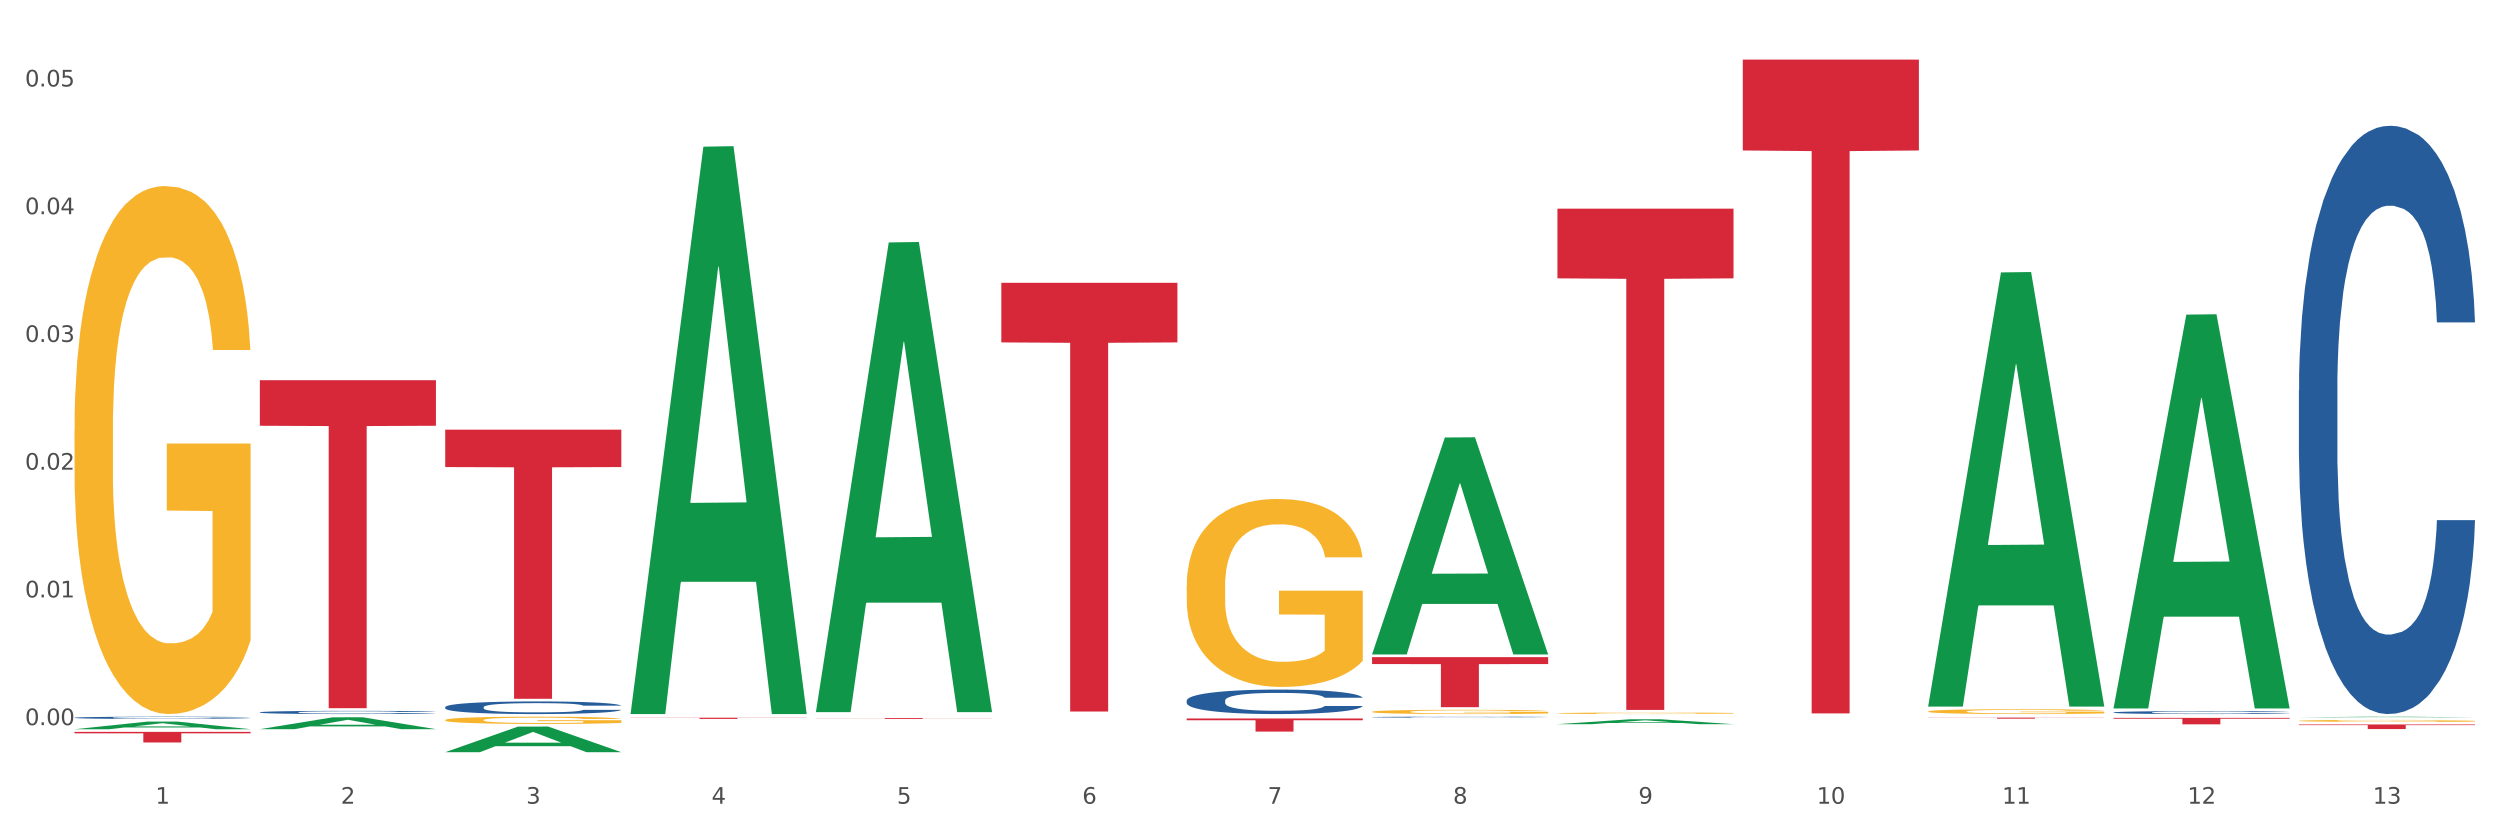<?xml version="1.0" encoding="utf-8" standalone="no"?>
<!DOCTYPE svg PUBLIC "-//W3C//DTD SVG 1.1//EN"
  "http://www.w3.org/Graphics/SVG/1.1/DTD/svg11.dtd">
<svg xmlns:xlink="http://www.w3.org/1999/xlink" width="1080pt" height="360pt" viewBox="0 0 1080 360" xmlns="http://www.w3.org/2000/svg" version="1.1">
 <rect x="0" y="0" width="1080" height="360" fill="#333333" stroke="none"/>
 <defs>
  <style type="text/css">*{stroke-linejoin: round; stroke-linecap: butt}</style>
 </defs>
 <g id="figure_1">
  <g id="patch_1">
   <path d="M 0 360 
L 1080 360 
L 1080 0 
L 0 0 
z
" style="fill: #ffffff; stroke: #ffffff; stroke-linejoin: miter"/>
  </g>
  <g id="axes_1">
   <g id="matplotlib.axis_1">
    <g id="xtick_1">
     <g id="text_1">
      <!-- 1 -->
      <g style="fill: #4d4d4d" transform="translate(67.159 347.204) scale(0.096 -0.096)">
       <defs>
        <path id="DejaVuSans-31" d="M 794 531 
L 1825 531 
L 1825 4091 
L 703 3866 
L 703 4441 
L 1819 4666 
L 2450 4666 
L 2450 531 
L 3481 531 
L 3481 0 
L 794 0 
L 794 531 
z
" transform="scale(0.016)"/>
       </defs>
       <use xlink:href="#DejaVuSans-31"/>
      </g>
     </g>
    </g>
    <g id="xtick_2">
     <g id="text_2">
      <!-- 2 -->
      <g style="fill: #4d4d4d" transform="translate(147.238 347.204) scale(0.096 -0.096)">
       <defs>
        <path id="DejaVuSans-32" d="M 1228 531 
L 3431 531 
L 3431 0 
L 469 0 
L 469 531 
Q 828 903 1448 1529 
Q 2069 2156 2228 2338 
Q 2531 2678 2651 2914 
Q 2772 3150 2772 3378 
Q 2772 3750 2511 3984 
Q 2250 4219 1831 4219 
Q 1534 4219 1204 4116 
Q 875 4013 500 3803 
L 500 4441 
Q 881 4594 1212 4672 
Q 1544 4750 1819 4750 
Q 2544 4750 2975 4387 
Q 3406 4025 3406 3419 
Q 3406 3131 3298 2873 
Q 3191 2616 2906 2266 
Q 2828 2175 2409 1742 
Q 1991 1309 1228 531 
z
" transform="scale(0.016)"/>
       </defs>
       <use xlink:href="#DejaVuSans-32"/>
      </g>
     </g>
    </g>
    <g id="xtick_3">
     <g id="text_3">
      <!-- 3 -->
      <g style="fill: #4d4d4d" transform="translate(227.317 347.204) scale(0.096 -0.096)">
       <defs>
        <path id="DejaVuSans-33" d="M 2597 2516 
Q 3050 2419 3304 2112 
Q 3559 1806 3559 1356 
Q 3559 666 3084 287 
Q 2609 -91 1734 -91 
Q 1441 -91 1130 -33 
Q 819 25 488 141 
L 488 750 
Q 750 597 1062 519 
Q 1375 441 1716 441 
Q 2309 441 2620 675 
Q 2931 909 2931 1356 
Q 2931 1769 2642 2001 
Q 2353 2234 1838 2234 
L 1294 2234 
L 1294 2753 
L 1863 2753 
Q 2328 2753 2575 2939 
Q 2822 3125 2822 3475 
Q 2822 3834 2567 4026 
Q 2313 4219 1838 4219 
Q 1578 4219 1281 4162 
Q 984 4106 628 3988 
L 628 4550 
Q 988 4650 1302 4700 
Q 1616 4750 1894 4750 
Q 2613 4750 3031 4423 
Q 3450 4097 3450 3541 
Q 3450 3153 3228 2886 
Q 3006 2619 2597 2516 
z
" transform="scale(0.016)"/>
       </defs>
       <use xlink:href="#DejaVuSans-33"/>
      </g>
     </g>
    </g>
    <g id="xtick_4">
     <g id="text_4">
      <!-- 4 -->
      <g style="fill: #4d4d4d" transform="translate(307.396 347.204) scale(0.096 -0.096)">
       <defs>
        <path id="DejaVuSans-34" d="M 2419 4116 
L 825 1625 
L 2419 1625 
L 2419 4116 
z
M 2253 4666 
L 3047 4666 
L 3047 1625 
L 3713 1625 
L 3713 1100 
L 3047 1100 
L 3047 0 
L 2419 0 
L 2419 1100 
L 313 1100 
L 313 1709 
L 2253 4666 
z
" transform="scale(0.016)"/>
       </defs>
       <use xlink:href="#DejaVuSans-34"/>
      </g>
     </g>
    </g>
    <g id="xtick_5">
     <g id="text_5">
      <!-- 5 -->
      <g style="fill: #4d4d4d" transform="translate(387.475 347.204) scale(0.096 -0.096)">
       <defs>
        <path id="DejaVuSans-35" d="M 691 4666 
L 3169 4666 
L 3169 4134 
L 1269 4134 
L 1269 2991 
Q 1406 3038 1543 3061 
Q 1681 3084 1819 3084 
Q 2600 3084 3056 2656 
Q 3513 2228 3513 1497 
Q 3513 744 3044 326 
Q 2575 -91 1722 -91 
Q 1428 -91 1123 -41 
Q 819 9 494 109 
L 494 744 
Q 775 591 1075 516 
Q 1375 441 1709 441 
Q 2250 441 2565 725 
Q 2881 1009 2881 1497 
Q 2881 1984 2565 2268 
Q 2250 2553 1709 2553 
Q 1456 2553 1204 2497 
Q 953 2441 691 2322 
L 691 4666 
z
" transform="scale(0.016)"/>
       </defs>
       <use xlink:href="#DejaVuSans-35"/>
      </g>
     </g>
    </g>
    <g id="xtick_6">
     <g id="text_6">
      <!-- 6 -->
      <g style="fill: #4d4d4d" transform="translate(467.554 347.204) scale(0.096 -0.096)">
       <defs>
        <path id="DejaVuSans-36" d="M 2113 2584 
Q 1688 2584 1439 2293 
Q 1191 2003 1191 1497 
Q 1191 994 1439 701 
Q 1688 409 2113 409 
Q 2538 409 2786 701 
Q 3034 994 3034 1497 
Q 3034 2003 2786 2293 
Q 2538 2584 2113 2584 
z
M 3366 4563 
L 3366 3988 
Q 3128 4100 2886 4159 
Q 2644 4219 2406 4219 
Q 1781 4219 1451 3797 
Q 1122 3375 1075 2522 
Q 1259 2794 1537 2939 
Q 1816 3084 2150 3084 
Q 2853 3084 3261 2657 
Q 3669 2231 3669 1497 
Q 3669 778 3244 343 
Q 2819 -91 2113 -91 
Q 1303 -91 875 529 
Q 447 1150 447 2328 
Q 447 3434 972 4092 
Q 1497 4750 2381 4750 
Q 2619 4750 2861 4703 
Q 3103 4656 3366 4563 
z
" transform="scale(0.016)"/>
       </defs>
       <use xlink:href="#DejaVuSans-36"/>
      </g>
     </g>
    </g>
    <g id="xtick_7">
     <g id="text_7">
      <!-- 7 -->
      <g style="fill: #4d4d4d" transform="translate(547.634 347.204) scale(0.096 -0.096)">
       <defs>
        <path id="DejaVuSans-37" d="M 525 4666 
L 3525 4666 
L 3525 4397 
L 1831 0 
L 1172 0 
L 2766 4134 
L 525 4134 
L 525 4666 
z
" transform="scale(0.016)"/>
       </defs>
       <use xlink:href="#DejaVuSans-37"/>
      </g>
     </g>
    </g>
    <g id="xtick_8">
     <g id="text_8">
      <!-- 8 -->
      <g style="fill: #4d4d4d" transform="translate(627.713 347.204) scale(0.096 -0.096)">
       <defs>
        <path id="DejaVuSans-38" d="M 2034 2216 
Q 1584 2216 1326 1975 
Q 1069 1734 1069 1313 
Q 1069 891 1326 650 
Q 1584 409 2034 409 
Q 2484 409 2743 651 
Q 3003 894 3003 1313 
Q 3003 1734 2745 1975 
Q 2488 2216 2034 2216 
z
M 1403 2484 
Q 997 2584 770 2862 
Q 544 3141 544 3541 
Q 544 4100 942 4425 
Q 1341 4750 2034 4750 
Q 2731 4750 3128 4425 
Q 3525 4100 3525 3541 
Q 3525 3141 3298 2862 
Q 3072 2584 2669 2484 
Q 3125 2378 3379 2068 
Q 3634 1759 3634 1313 
Q 3634 634 3220 271 
Q 2806 -91 2034 -91 
Q 1263 -91 848 271 
Q 434 634 434 1313 
Q 434 1759 690 2068 
Q 947 2378 1403 2484 
z
M 1172 3481 
Q 1172 3119 1398 2916 
Q 1625 2713 2034 2713 
Q 2441 2713 2670 2916 
Q 2900 3119 2900 3481 
Q 2900 3844 2670 4047 
Q 2441 4250 2034 4250 
Q 1625 4250 1398 4047 
Q 1172 3844 1172 3481 
z
" transform="scale(0.016)"/>
       </defs>
       <use xlink:href="#DejaVuSans-38"/>
      </g>
     </g>
    </g>
    <g id="xtick_9">
     <g id="text_9">
      <!-- 9 -->
      <g style="fill: #4d4d4d" transform="translate(707.792 347.204) scale(0.096 -0.096)">
       <defs>
        <path id="DejaVuSans-39" d="M 703 97 
L 703 672 
Q 941 559 1184 500 
Q 1428 441 1663 441 
Q 2288 441 2617 861 
Q 2947 1281 2994 2138 
Q 2813 1869 2534 1725 
Q 2256 1581 1919 1581 
Q 1219 1581 811 2004 
Q 403 2428 403 3163 
Q 403 3881 828 4315 
Q 1253 4750 1959 4750 
Q 2769 4750 3195 4129 
Q 3622 3509 3622 2328 
Q 3622 1225 3098 567 
Q 2575 -91 1691 -91 
Q 1453 -91 1209 -44 
Q 966 3 703 97 
z
M 1959 2075 
Q 2384 2075 2632 2365 
Q 2881 2656 2881 3163 
Q 2881 3666 2632 3958 
Q 2384 4250 1959 4250 
Q 1534 4250 1286 3958 
Q 1038 3666 1038 3163 
Q 1038 2656 1286 2365 
Q 1534 2075 1959 2075 
z
" transform="scale(0.016)"/>
       </defs>
       <use xlink:href="#DejaVuSans-39"/>
      </g>
     </g>
    </g>
    <g id="xtick_10">
     <g id="text_10">
      <!-- 10 -->
      <g style="fill: #4d4d4d" transform="translate(784.817 347.204) scale(0.096 -0.096)">
       <defs>
        <path id="DejaVuSans-30" d="M 2034 4250 
Q 1547 4250 1301 3770 
Q 1056 3291 1056 2328 
Q 1056 1369 1301 889 
Q 1547 409 2034 409 
Q 2525 409 2770 889 
Q 3016 1369 3016 2328 
Q 3016 3291 2770 3770 
Q 2525 4250 2034 4250 
z
M 2034 4750 
Q 2819 4750 3233 4129 
Q 3647 3509 3647 2328 
Q 3647 1150 3233 529 
Q 2819 -91 2034 -91 
Q 1250 -91 836 529 
Q 422 1150 422 2328 
Q 422 3509 836 4129 
Q 1250 4750 2034 4750 
z
" transform="scale(0.016)"/>
       </defs>
       <use xlink:href="#DejaVuSans-31"/>
       <use xlink:href="#DejaVuSans-30" transform="translate(63.623 0)"/>
      </g>
     </g>
    </g>
    <g id="xtick_11">
     <g id="text_11">
      <!-- 11 -->
      <g style="fill: #4d4d4d" transform="translate(864.896 347.204) scale(0.096 -0.096)">
       <use xlink:href="#DejaVuSans-31"/>
       <use xlink:href="#DejaVuSans-31" transform="translate(63.623 0)"/>
      </g>
     </g>
    </g>
    <g id="xtick_12">
     <g id="text_12">
      <!-- 12 -->
      <g style="fill: #4d4d4d" transform="translate(944.975 347.204) scale(0.096 -0.096)">
       <use xlink:href="#DejaVuSans-31"/>
       <use xlink:href="#DejaVuSans-32" transform="translate(63.623 0)"/>
      </g>
     </g>
    </g>
    <g id="xtick_13">
     <g id="text_13">
      <!-- 13 -->
      <g style="fill: #4d4d4d" transform="translate(1025.054 347.204) scale(0.096 -0.096)">
       <use xlink:href="#DejaVuSans-31"/>
       <use xlink:href="#DejaVuSans-33" transform="translate(63.623 0)"/>
      </g>
     </g>
    </g>
    <g id="xtick_14"/>
    <g id="xtick_15"/>
    <g id="xtick_16"/>
    <g id="xtick_17"/>
    <g id="xtick_18"/>
    <g id="xtick_19"/>
    <g id="xtick_20"/>
    <g id="xtick_21"/>
    <g id="xtick_22"/>
    <g id="xtick_23"/>
    <g id="xtick_24"/>
    <g id="xtick_25"/>
   </g>
   <g id="matplotlib.axis_2">
    <g id="ytick_1">
     <g id="text_14">
      <!-- 0.00 -->
      <g style="fill: #4d4d4d" transform="translate(10.8 313.256) scale(0.096 -0.096)">
       <defs>
        <path id="DejaVuSans-2e" d="M 684 794 
L 1344 794 
L 1344 0 
L 684 0 
L 684 794 
z
" transform="scale(0.016)"/>
       </defs>
       <use xlink:href="#DejaVuSans-30"/>
       <use xlink:href="#DejaVuSans-2e" transform="translate(63.623 0)"/>
       <use xlink:href="#DejaVuSans-30" transform="translate(95.41 0)"/>
       <use xlink:href="#DejaVuSans-30" transform="translate(159.033 0)"/>
      </g>
     </g>
    </g>
    <g id="ytick_2">
     <g id="text_15">
      <!-- 0.01 -->
      <g style="fill: #4d4d4d" transform="translate(10.8 258.077) scale(0.096 -0.096)">
       <use xlink:href="#DejaVuSans-30"/>
       <use xlink:href="#DejaVuSans-2e" transform="translate(63.623 0)"/>
       <use xlink:href="#DejaVuSans-30" transform="translate(95.41 0)"/>
       <use xlink:href="#DejaVuSans-31" transform="translate(159.033 0)"/>
      </g>
     </g>
    </g>
    <g id="ytick_3">
     <g id="text_16">
      <!-- 0.02 -->
      <g style="fill: #4d4d4d" transform="translate(10.8 202.899) scale(0.096 -0.096)">
       <use xlink:href="#DejaVuSans-30"/>
       <use xlink:href="#DejaVuSans-2e" transform="translate(63.623 0)"/>
       <use xlink:href="#DejaVuSans-30" transform="translate(95.41 0)"/>
       <use xlink:href="#DejaVuSans-32" transform="translate(159.033 0)"/>
      </g>
     </g>
    </g>
    <g id="ytick_4">
     <g id="text_17">
      <!-- 0.03 -->
      <g style="fill: #4d4d4d" transform="translate(10.8 147.72) scale(0.096 -0.096)">
       <use xlink:href="#DejaVuSans-30"/>
       <use xlink:href="#DejaVuSans-2e" transform="translate(63.623 0)"/>
       <use xlink:href="#DejaVuSans-30" transform="translate(95.41 0)"/>
       <use xlink:href="#DejaVuSans-33" transform="translate(159.033 0)"/>
      </g>
     </g>
    </g>
    <g id="ytick_5">
     <g id="text_18">
      <!-- 0.04 -->
      <g style="fill: #4d4d4d" transform="translate(10.8 92.541) scale(0.096 -0.096)">
       <use xlink:href="#DejaVuSans-30"/>
       <use xlink:href="#DejaVuSans-2e" transform="translate(63.623 0)"/>
       <use xlink:href="#DejaVuSans-30" transform="translate(95.41 0)"/>
       <use xlink:href="#DejaVuSans-34" transform="translate(159.033 0)"/>
      </g>
     </g>
    </g>
    <g id="ytick_6">
     <g id="text_19">
      <!-- 0.05 -->
      <g style="fill: #4d4d4d" transform="translate(10.8 37.362) scale(0.096 -0.096)">
       <use xlink:href="#DejaVuSans-30"/>
       <use xlink:href="#DejaVuSans-2e" transform="translate(63.623 0)"/>
       <use xlink:href="#DejaVuSans-30" transform="translate(95.41 0)"/>
       <use xlink:href="#DejaVuSans-35" transform="translate(159.033 0)"/>
      </g>
     </g>
    </g>
    <g id="ytick_7"/>
    <g id="ytick_8"/>
    <g id="ytick_9"/>
    <g id="ytick_10"/>
    <g id="ytick_11"/>
   </g>
   <g id="PolyCollection_1">
    <path d="M 32.175 315.024 
L 32.253 315.021 
L 63.625 311.728 
L 76.644 311.725 
L 108.25 315.03 
L 93.192 315.03 
L 86.369 314.26 
L 53.978 314.26 
L 53.743 314.273 
L 47.155 315.03 
L 32.175 315.03 
L 32.175 315.024 
L 58.056 313.801 
L 82.291 313.798 
L 70.291 312.429 
L 70.134 312.423 
L 69.977 312.432 
L 57.978 313.798 
L 58.056 313.801 
L 32.175 315.024 
z
" clip-path="url(#p9e9d9ce223)" style="fill: #109648"/>
    <path d="M 592.729 307.486 
L 592.819 307.484 
L 592.819 307.424 
L 592.999 307.372 
L 593.897 307.247 
L 595.244 307.143 
L 596.232 307.087 
L 597.22 307.042 
L 598.388 306.997 
L 599.825 306.95 
L 602.429 306.881 
L 604.046 306.846 
L 606.022 306.809 
L 609.615 306.755 
L 612.219 306.725 
L 614.914 306.7 
L 619.315 306.67 
L 622.189 306.657 
L 625.243 306.647 
L 628.925 306.64 
L 631.71 306.638 
L 637.817 306.643 
L 643.027 306.658 
L 645.542 306.67 
L 648.775 306.69 
L 650.482 306.704 
L 653.266 306.73 
L 656.14 306.766 
L 658.116 306.796 
L 661.08 306.853 
L 663.325 306.91 
L 665.391 306.98 
L 666.469 307.029 
L 667.277 307.074 
L 667.996 307.126 
L 668.714 307.208 
L 652.547 307.208 
L 651.919 307.149 
L 650.931 307.094 
L 649.494 307.04 
L 648.236 307.007 
L 646.08 306.965 
L 644.105 306.938 
L 642.039 306.918 
L 639.524 306.901 
L 637.548 306.893 
L 634.764 306.886 
L 629.285 306.888 
L 625.602 306.901 
L 623.087 306.918 
L 621.471 306.933 
L 620.033 306.95 
L 618.417 306.973 
L 616.531 307.009 
L 615.183 307.04 
L 613.836 307.081 
L 612.758 307.121 
L 611.77 307.168 
L 610.962 307.218 
L 610.333 307.27 
L 609.794 307.334 
L 609.345 307.439 
L 609.345 307.669 
L 609.525 307.721 
L 609.974 307.79 
L 610.513 307.841 
L 611.411 307.903 
L 612.219 307.945 
L 613.746 308.006 
L 615.453 308.056 
L 616.8 308.088 
L 618.147 308.115 
L 620.483 308.151 
L 623.087 308.182 
L 625.333 308.2 
L 628.386 308.217 
L 630.452 308.224 
L 632.249 308.227 
L 636.65 308.227 
L 639.793 308.222 
L 643.296 308.21 
L 645.991 308.195 
L 648.236 308.177 
L 650.751 308.146 
L 652.368 308.118 
L 652.368 307.768 
L 632.608 307.766 
L 632.608 307.533 
L 668.804 307.533 
L 668.804 308.217 
L 667.277 308.252 
L 665.571 308.284 
L 663.774 308.312 
L 661.08 308.348 
L 657.847 308.381 
L 654.972 308.405 
L 651.919 308.425 
L 648.326 308.443 
L 643.655 308.46 
L 640.781 308.467 
L 637.189 308.472 
L 632.967 308.473 
L 629.285 308.47 
L 625.692 308.462 
L 621.92 308.446 
L 618.237 308.425 
L 615.453 308.403 
L 612.668 308.376 
L 609.705 308.341 
L 607.369 308.307 
L 605.573 308.277 
L 603.597 308.239 
L 601.441 308.188 
L 599.825 308.143 
L 598.388 308.096 
L 596.861 308.036 
L 595.783 307.984 
L 594.705 307.919 
L 594.076 307.87 
L 593.358 307.795 
L 592.819 307.689 
L 592.729 307.486 
z
" clip-path="url(#p9e9d9ce223)" style="fill: #f7b32b"/>
    <path d="M 672.808 308.132 
L 672.898 308.131 
L 672.898 308.111 
L 673.078 308.093 
L 673.976 308.049 
L 675.323 308.013 
L 676.311 307.994 
L 677.299 307.978 
L 678.467 307.963 
L 679.904 307.947 
L 682.508 307.923 
L 684.125 307.911 
L 686.101 307.898 
L 689.694 307.879 
L 692.299 307.869 
L 694.993 307.86 
L 699.394 307.85 
L 702.268 307.845 
L 705.322 307.842 
L 709.005 307.839 
L 711.789 307.839 
L 717.896 307.84 
L 723.106 307.846 
L 725.621 307.85 
L 728.854 307.857 
L 730.561 307.861 
L 733.345 307.871 
L 736.219 307.883 
L 738.195 307.893 
L 741.159 307.913 
L 743.405 307.933 
L 745.47 307.957 
L 746.548 307.974 
L 747.357 307.989 
L 748.075 308.007 
L 748.794 308.036 
L 732.626 308.036 
L 731.998 308.015 
L 731.01 307.996 
L 729.573 307.978 
L 728.315 307.966 
L 726.16 307.952 
L 724.184 307.942 
L 722.118 307.936 
L 719.603 307.93 
L 717.627 307.927 
L 714.843 307.925 
L 709.364 307.925 
L 705.681 307.93 
L 703.166 307.936 
L 701.55 307.941 
L 700.113 307.947 
L 698.496 307.955 
L 696.61 307.967 
L 695.263 307.978 
L 693.915 307.992 
L 692.837 308.006 
L 691.849 308.022 
L 691.041 308.039 
L 690.412 308.057 
L 689.873 308.079 
L 689.424 308.116 
L 689.424 308.195 
L 689.604 308.213 
L 690.053 308.237 
L 690.592 308.255 
L 691.49 308.276 
L 692.299 308.291 
L 693.825 308.312 
L 695.532 308.329 
L 696.879 308.34 
L 698.226 308.349 
L 700.562 308.362 
L 703.166 308.372 
L 705.412 308.379 
L 708.466 308.385 
L 710.531 308.387 
L 712.328 308.388 
L 716.729 308.388 
L 719.872 308.386 
L 723.375 308.382 
L 726.07 308.377 
L 728.315 308.371 
L 730.83 308.36 
L 732.447 308.35 
L 732.447 308.229 
L 712.687 308.229 
L 712.687 308.148 
L 748.883 308.148 
L 748.883 308.385 
L 747.357 308.397 
L 745.65 308.408 
L 743.854 308.418 
L 741.159 308.43 
L 737.926 308.441 
L 735.052 308.45 
L 731.998 308.456 
L 728.405 308.463 
L 723.735 308.469 
L 720.86 308.471 
L 717.268 308.473 
L 713.046 308.473 
L 709.364 308.472 
L 705.771 308.469 
L 701.999 308.464 
L 698.316 308.456 
L 695.532 308.449 
L 692.748 308.44 
L 689.784 308.427 
L 687.448 308.416 
L 685.652 308.405 
L 683.676 308.392 
L 681.52 308.375 
L 679.904 308.359 
L 678.467 308.343 
L 676.94 308.322 
L 675.862 308.304 
L 674.784 308.281 
L 674.155 308.265 
L 673.437 308.239 
L 672.898 308.202 
L 672.808 308.132 
z
" clip-path="url(#p9e9d9ce223)" style="fill: #f7b32b"/>
    <path d="M 832.967 307.347 
L 833.056 307.345 
L 833.056 307.276 
L 833.236 307.217 
L 834.134 307.073 
L 835.481 306.955 
L 836.469 306.892 
L 837.457 306.84 
L 838.625 306.788 
L 840.062 306.735 
L 842.667 306.656 
L 844.283 306.616 
L 846.259 306.574 
L 849.852 306.513 
L 852.457 306.478 
L 855.151 306.45 
L 859.552 306.415 
L 862.427 306.4 
L 865.48 306.389 
L 869.163 306.381 
L 871.947 306.379 
L 878.055 306.385 
L 883.264 306.402 
L 885.779 306.415 
L 889.012 306.438 
L 890.719 306.454 
L 893.503 306.484 
L 896.377 306.524 
L 898.353 306.559 
L 901.317 306.624 
L 903.563 306.689 
L 905.629 306.769 
L 906.706 306.825 
L 907.515 306.876 
L 908.233 306.936 
L 908.952 307.029 
L 892.785 307.029 
L 892.156 306.962 
L 891.168 306.899 
L 889.731 306.838 
L 888.474 306.8 
L 886.318 306.752 
L 884.342 306.721 
L 882.276 306.698 
L 879.761 306.679 
L 877.785 306.67 
L 875.001 306.662 
L 869.522 306.664 
L 865.84 306.679 
L 863.325 306.698 
L 861.708 306.716 
L 860.271 306.735 
L 858.654 306.762 
L 856.768 306.802 
L 855.421 306.838 
L 854.074 306.884 
L 852.996 306.93 
L 852.008 306.983 
L 851.199 307.041 
L 850.571 307.1 
L 850.032 307.173 
L 849.583 307.293 
L 849.583 307.555 
L 849.762 307.615 
L 850.211 307.693 
L 850.75 307.752 
L 851.648 307.823 
L 852.457 307.871 
L 853.984 307.94 
L 855.69 307.997 
L 857.038 308.033 
L 858.385 308.064 
L 860.72 308.106 
L 863.325 308.14 
L 865.57 308.162 
L 868.624 308.181 
L 870.69 308.188 
L 872.486 308.192 
L 876.887 308.192 
L 880.031 308.186 
L 883.534 308.173 
L 886.228 308.156 
L 888.474 308.135 
L 890.988 308.1 
L 892.605 308.068 
L 892.605 307.668 
L 872.845 307.666 
L 872.845 307.4 
L 909.042 307.4 
L 909.042 308.181 
L 907.515 308.221 
L 905.808 308.257 
L 904.012 308.29 
L 901.317 308.33 
L 898.084 308.368 
L 895.21 308.395 
L 892.156 308.418 
L 888.563 308.439 
L 883.893 308.458 
L 881.019 308.466 
L 877.426 308.471 
L 873.205 308.473 
L 869.522 308.469 
L 865.929 308.46 
L 862.157 308.443 
L 858.475 308.418 
L 855.69 308.393 
L 852.906 308.362 
L 849.942 308.322 
L 847.607 308.284 
L 845.81 308.25 
L 843.834 308.206 
L 841.679 308.148 
L 840.062 308.097 
L 838.625 308.043 
L 837.098 307.974 
L 836.02 307.915 
L 834.942 307.84 
L 834.314 307.785 
L 833.595 307.699 
L 833.056 307.578 
L 832.967 307.347 
z
" clip-path="url(#p9e9d9ce223)" style="fill: #f7b32b"/>
    <path d="M 993.125 311.395 
L 993.215 311.395 
L 993.215 311.368 
L 993.394 311.344 
L 994.292 311.288 
L 995.64 311.241 
L 996.628 311.217 
L 997.616 311.196 
L 998.783 311.176 
L 1000.22 311.155 
L 1002.825 311.124 
L 1004.442 311.109 
L 1006.418 311.092 
L 1010.01 311.068 
L 1012.615 311.055 
L 1015.31 311.043 
L 1019.711 311.03 
L 1022.585 311.024 
L 1025.639 311.019 
L 1029.321 311.016 
L 1032.105 311.016 
L 1038.213 311.018 
L 1043.422 311.025 
L 1045.937 311.03 
L 1049.171 311.039 
L 1050.877 311.045 
L 1053.662 311.057 
L 1056.536 311.073 
L 1058.512 311.086 
L 1061.476 311.112 
L 1063.721 311.137 
L 1065.787 311.169 
L 1066.865 311.19 
L 1067.673 311.211 
L 1068.392 311.234 
L 1069.11 311.271 
L 1052.943 311.271 
L 1052.314 311.244 
L 1051.326 311.22 
L 1049.889 311.196 
L 1048.632 311.181 
L 1046.476 311.162 
L 1044.5 311.15 
L 1042.434 311.141 
L 1039.92 311.133 
L 1037.944 311.13 
L 1035.159 311.127 
L 1029.68 311.127 
L 1025.998 311.133 
L 1023.483 311.141 
L 1021.866 311.148 
L 1020.429 311.155 
L 1018.813 311.166 
L 1016.926 311.181 
L 1015.579 311.196 
L 1014.232 311.214 
L 1013.154 311.232 
L 1012.166 311.253 
L 1011.358 311.275 
L 1010.729 311.298 
L 1010.19 311.327 
L 1009.741 311.374 
L 1009.741 311.477 
L 1009.921 311.5 
L 1010.37 311.531 
L 1010.909 311.554 
L 1011.807 311.582 
L 1012.615 311.601 
L 1014.142 311.628 
L 1015.849 311.65 
L 1017.196 311.665 
L 1018.543 311.677 
L 1020.878 311.693 
L 1023.483 311.707 
L 1025.728 311.715 
L 1028.782 311.722 
L 1030.848 311.725 
L 1032.644 311.727 
L 1037.045 311.727 
L 1040.189 311.725 
L 1043.692 311.719 
L 1046.386 311.713 
L 1048.632 311.704 
L 1051.147 311.691 
L 1052.763 311.678 
L 1052.763 311.521 
L 1033.004 311.521 
L 1033.004 311.416 
L 1069.2 311.416 
L 1069.2 311.722 
L 1067.673 311.738 
L 1065.967 311.752 
L 1064.17 311.765 
L 1061.476 311.781 
L 1058.242 311.796 
L 1055.368 311.806 
L 1052.314 311.815 
L 1048.722 311.824 
L 1044.051 311.831 
L 1041.177 311.834 
L 1037.584 311.836 
L 1033.363 311.837 
L 1029.68 311.836 
L 1026.088 311.832 
L 1022.315 311.825 
L 1018.633 311.815 
L 1015.849 311.806 
L 1013.064 311.794 
L 1010.1 311.778 
L 1007.765 311.763 
L 1005.969 311.749 
L 1003.993 311.732 
L 1001.837 311.71 
L 1000.22 311.689 
L 998.783 311.668 
L 997.256 311.641 
L 996.179 311.618 
L 995.101 311.589 
L 994.472 311.567 
L 993.754 311.533 
L 993.215 311.486 
L 993.125 311.395 
z
" clip-path="url(#p9e9d9ce223)" style="fill: #f7b32b"/>
    <path d="M 32.175 316.165 
L 108.25 316.165 
L 108.25 316.803 
L 78.325 316.807 
L 78.325 320.752 
L 61.92 320.752 
L 61.92 316.807 
L 32.175 316.803 
L 32.175 316.17 
L 32.175 316.165 
z
" clip-path="url(#p9e9d9ce223)" style="fill: #d62839"/>
    <path d="M 112.254 164.232 
L 188.329 164.232 
L 188.329 183.926 
L 158.404 184.059 
L 158.404 305.949 
L 141.999 305.949 
L 141.999 184.059 
L 112.254 183.926 
L 112.254 164.365 
L 112.254 164.232 
z
" clip-path="url(#p9e9d9ce223)" style="fill: #d62839"/>
    <path d="M 192.333 185.611 
L 268.408 185.611 
L 268.408 201.77 
L 238.483 201.879 
L 238.483 301.888 
L 222.078 301.888 
L 222.078 201.879 
L 192.333 201.77 
L 192.333 185.721 
L 192.333 185.611 
z
" clip-path="url(#p9e9d9ce223)" style="fill: #d62839"/>
    <path d="M 272.412 310.057 
L 348.488 310.057 
L 348.488 310.129 
L 318.562 310.129 
L 318.562 310.573 
L 302.157 310.573 
L 302.157 310.129 
L 272.412 310.129 
L 272.412 310.058 
L 272.412 310.057 
z
" clip-path="url(#p9e9d9ce223)" style="fill: #d62839"/>
    <path d="M 352.492 310.228 
L 428.567 310.228 
L 428.567 310.281 
L 398.641 310.281 
L 398.641 310.609 
L 382.237 310.609 
L 382.237 310.281 
L 352.492 310.281 
L 352.492 310.228 
L 352.492 310.228 
z
" clip-path="url(#p9e9d9ce223)" style="fill: #d62839"/>
    <path d="M 432.571 122.183 
L 508.646 122.183 
L 508.646 147.92 
L 478.721 148.094 
L 478.721 307.389 
L 462.316 307.389 
L 462.316 148.094 
L 432.571 147.92 
L 432.571 122.357 
L 432.571 122.183 
z
" clip-path="url(#p9e9d9ce223)" style="fill: #d62839"/>
    <path d="M 512.65 310.367 
L 588.725 310.367 
L 588.725 311.157 
L 558.8 311.162 
L 558.8 316.051 
L 542.395 316.051 
L 542.395 311.162 
L 512.65 311.157 
L 512.65 310.373 
L 512.65 310.367 
z
" clip-path="url(#p9e9d9ce223)" style="fill: #d62839"/>
    <path d="M 512.65 253.079 
L 512.74 253.004 
L 512.74 250.334 
L 512.919 248.035 
L 513.818 242.473 
L 515.165 237.874 
L 516.153 235.427 
L 517.141 233.424 
L 518.308 231.422 
L 519.745 229.345 
L 522.35 226.304 
L 523.967 224.747 
L 525.943 223.115 
L 529.536 220.742 
L 532.14 219.407 
L 534.835 218.294 
L 539.236 216.959 
L 542.11 216.366 
L 545.164 215.921 
L 548.846 215.624 
L 551.631 215.55 
L 557.738 215.772 
L 562.948 216.44 
L 565.462 216.959 
L 568.696 217.849 
L 570.402 218.443 
L 573.187 219.629 
L 576.061 221.187 
L 578.037 222.522 
L 581.001 225.043 
L 583.246 227.565 
L 585.312 230.68 
L 586.39 232.831 
L 587.198 234.833 
L 587.917 237.133 
L 588.635 240.767 
L 572.468 240.767 
L 571.839 238.171 
L 570.851 235.723 
L 569.414 233.35 
L 568.157 231.867 
L 566.001 230.013 
L 564.025 228.826 
L 561.96 227.936 
L 559.445 227.194 
L 557.469 226.823 
L 554.684 226.527 
L 549.206 226.601 
L 545.523 227.194 
L 543.008 227.936 
L 541.391 228.603 
L 539.954 229.345 
L 538.338 230.383 
L 536.451 231.941 
L 535.104 233.35 
L 533.757 235.13 
L 532.679 236.91 
L 531.691 238.987 
L 530.883 241.212 
L 530.254 243.511 
L 529.715 246.329 
L 529.266 251.002 
L 529.266 261.163 
L 529.446 263.462 
L 529.895 266.503 
L 530.434 268.802 
L 531.332 271.546 
L 532.14 273.4 
L 533.667 276.07 
L 535.374 278.295 
L 536.721 279.704 
L 538.068 280.891 
L 540.403 282.523 
L 543.008 283.858 
L 545.254 284.674 
L 548.307 285.415 
L 550.373 285.712 
L 552.169 285.86 
L 556.571 285.86 
L 559.714 285.638 
L 563.217 285.119 
L 565.912 284.451 
L 568.157 283.635 
L 570.672 282.3 
L 572.289 281.039 
L 572.289 265.539 
L 552.529 265.464 
L 552.529 255.155 
L 588.725 255.155 
L 588.725 285.415 
L 587.198 286.973 
L 585.492 288.382 
L 583.695 289.643 
L 581.001 291.2 
L 577.767 292.684 
L 574.893 293.722 
L 571.839 294.612 
L 568.247 295.428 
L 563.576 296.17 
L 560.702 296.466 
L 557.109 296.689 
L 552.888 296.763 
L 549.206 296.615 
L 545.613 296.244 
L 541.841 295.576 
L 538.158 294.612 
L 535.374 293.648 
L 532.589 292.461 
L 529.625 290.904 
L 527.29 289.42 
L 525.494 288.085 
L 523.518 286.379 
L 521.362 284.154 
L 519.745 282.152 
L 518.308 280.075 
L 516.781 277.405 
L 515.704 275.106 
L 514.626 272.214 
L 513.997 270.063 
L 513.279 266.725 
L 512.74 262.053 
L 512.65 253.079 
z
" clip-path="url(#p9e9d9ce223)" style="fill: #f7b32b"/>
    <path d="M 592.729 283.875 
L 668.804 283.875 
L 668.804 286.88 
L 638.879 286.901 
L 638.879 305.503 
L 622.474 305.503 
L 622.474 286.901 
L 592.729 286.88 
L 592.729 283.895 
L 592.729 283.875 
z
" clip-path="url(#p9e9d9ce223)" style="fill: #d62839"/>
    <path d="M 752.887 25.759 
L 828.963 25.759 
L 828.963 65.007 
L 799.037 65.272 
L 799.037 308.182 
L 782.632 308.182 
L 782.632 65.272 
L 752.887 65.007 
L 752.887 26.025 
L 752.887 25.759 
z
" clip-path="url(#p9e9d9ce223)" style="fill: #d62839"/>
    <path d="M 832.967 310.008 
L 909.042 310.008 
L 909.042 310.071 
L 879.116 310.071 
L 879.116 310.464 
L 862.712 310.464 
L 862.712 310.071 
L 832.967 310.071 
L 832.967 310.008 
L 832.967 310.008 
z
" clip-path="url(#p9e9d9ce223)" style="fill: #d62839"/>
    <path d="M 993.125 312.973 
L 1069.2 312.973 
L 1069.2 313.249 
L 1039.275 313.251 
L 1039.275 314.966 
L 1022.87 314.966 
L 1022.87 313.251 
L 993.125 313.249 
L 993.125 312.974 
L 993.125 312.973 
z
" clip-path="url(#p9e9d9ce223)" style="fill: #d62839"/>
    <path d="M 993.125 168.524 
L 993.215 168.292 
L 993.215 161.793 
L 993.485 152.974 
L 994.474 136.728 
L 995.733 124.427 
L 997.891 110.038 
L 999.06 104.003 
L 1000.588 97.273 
L 1003.736 86.365 
L 1007.333 77.081 
L 1009.851 71.975 
L 1011.739 68.726 
L 1015.965 62.924 
L 1018.393 60.371 
L 1020.911 58.282 
L 1023.069 56.889 
L 1026.666 55.265 
L 1029.544 54.568 
L 1032.871 54.336 
L 1035.659 54.568 
L 1039.345 55.497 
L 1044.741 58.282 
L 1046.809 59.906 
L 1049.597 62.692 
L 1052.474 66.405 
L 1054.812 70.118 
L 1057.51 75.456 
L 1060.298 82.419 
L 1062.995 91.238 
L 1064.884 99.362 
L 1066.412 107.949 
L 1067.761 118.393 
L 1068.75 129.765 
L 1069.2 139.281 
L 1052.744 139.281 
L 1052.294 130.693 
L 1051.395 121.41 
L 1050.496 115.144 
L 1049.507 110.038 
L 1047.978 104.235 
L 1046.629 100.522 
L 1044.381 96.112 
L 1042.313 93.327 
L 1040.604 91.703 
L 1038.536 90.31 
L 1034.13 88.918 
L 1030.983 88.918 
L 1029.004 89.382 
L 1026.576 90.542 
L 1024.508 92.167 
L 1022.08 94.952 
L 1020.192 97.969 
L 1018.303 101.915 
L 1017.224 104.7 
L 1015.606 109.806 
L 1014.527 113.983 
L 1013.088 121.178 
L 1012.278 126.284 
L 1010.84 139.513 
L 1010.21 149.261 
L 1009.94 155.991 
L 1009.761 163.418 
L 1009.761 199.624 
L 1010.3 215.87 
L 1010.75 222.833 
L 1011.469 230.724 
L 1012.818 240.936 
L 1014.796 250.915 
L 1016.865 258.11 
L 1018.573 262.52 
L 1020.192 265.769 
L 1021.81 268.322 
L 1023.789 270.643 
L 1025.407 272.035 
L 1027.835 273.428 
L 1030.713 274.124 
L 1032.961 274.124 
L 1037.547 272.964 
L 1039.615 271.803 
L 1041.594 270.179 
L 1043.752 267.626 
L 1045.46 264.841 
L 1046.449 262.752 
L 1048.068 258.342 
L 1049.327 253.7 
L 1050.406 248.362 
L 1051.125 243.721 
L 1051.935 236.758 
L 1052.564 228.867 
L 1052.744 224.689 
L 1069.2 224.689 
L 1068.84 233.045 
L 1068.211 241.168 
L 1066.952 252.076 
L 1065.963 258.342 
L 1064.434 266.001 
L 1062.815 272.5 
L 1060.567 279.694 
L 1058.499 285.032 
L 1056.341 289.674 
L 1054.003 293.852 
L 1049.777 299.654 
L 1048.248 301.279 
L 1045.011 304.064 
L 1042.493 305.688 
L 1038.806 307.313 
L 1035.029 308.241 
L 1031.072 308.473 
L 1027.565 308.009 
L 1023.699 306.617 
L 1021.271 305.224 
L 1018.573 303.135 
L 1015.426 299.886 
L 1012.458 295.94 
L 1009.671 291.299 
L 1007.063 285.961 
L 1004.635 279.926 
L 1001.488 269.947 
L 999.15 260.199 
L 997.441 251.147 
L 996.272 243.488 
L 995.103 233.741 
L 994.474 227.01 
L 993.485 210.764 
L 993.125 195.678 
L 993.125 168.524 
z
" clip-path="url(#p9e9d9ce223)" style="fill: #255c99"/>
    <path d="M 913.046 307.769 
L 913.136 307.768 
L 913.136 307.735 
L 913.405 307.691 
L 914.395 307.609 
L 915.653 307.547 
L 917.812 307.474 
L 918.981 307.444 
L 920.509 307.41 
L 923.657 307.355 
L 927.254 307.308 
L 929.771 307.283 
L 931.66 307.266 
L 935.886 307.237 
L 938.314 307.224 
L 940.832 307.214 
L 942.99 307.207 
L 946.587 307.199 
L 949.465 307.195 
L 952.792 307.194 
L 955.579 307.195 
L 959.266 307.2 
L 964.662 307.214 
L 966.73 307.222 
L 969.518 307.236 
L 972.395 307.255 
L 974.733 307.273 
L 977.431 307.3 
L 980.218 307.335 
L 982.916 307.38 
L 984.805 307.421 
L 986.333 307.464 
L 987.682 307.516 
L 988.671 307.574 
L 989.121 307.622 
L 972.665 307.622 
L 972.215 307.578 
L 971.316 307.532 
L 970.417 307.5 
L 969.428 307.474 
L 967.899 307.445 
L 966.55 307.426 
L 964.302 307.404 
L 962.234 307.39 
L 960.525 307.382 
L 958.457 307.375 
L 954.051 307.368 
L 950.903 307.368 
L 948.925 307.37 
L 946.497 307.376 
L 944.429 307.384 
L 942.001 307.398 
L 940.113 307.414 
L 938.224 307.433 
L 937.145 307.447 
L 935.527 307.473 
L 934.447 307.494 
L 933.009 307.53 
L 932.199 307.556 
L 930.761 307.623 
L 930.131 307.672 
L 929.861 307.706 
L 929.681 307.743 
L 929.681 307.925 
L 930.221 308.007 
L 930.671 308.042 
L 931.39 308.082 
L 932.739 308.133 
L 934.717 308.184 
L 936.785 308.22 
L 938.494 308.242 
L 940.113 308.258 
L 941.731 308.271 
L 943.71 308.283 
L 945.328 308.29 
L 947.756 308.297 
L 950.634 308.3 
L 952.882 308.3 
L 957.468 308.295 
L 959.536 308.289 
L 961.514 308.281 
L 963.673 308.268 
L 965.381 308.254 
L 966.37 308.243 
L 967.989 308.221 
L 969.248 308.198 
L 970.327 308.171 
L 971.046 308.147 
L 971.856 308.112 
L 972.485 308.073 
L 972.665 308.052 
L 989.121 308.052 
L 988.761 308.094 
L 988.132 308.134 
L 986.873 308.189 
L 985.884 308.221 
L 984.355 308.259 
L 982.736 308.292 
L 980.488 308.328 
L 978.42 308.355 
L 976.262 308.379 
L 973.924 308.4 
L 969.697 308.429 
L 968.169 308.437 
L 964.931 308.451 
L 962.414 308.459 
L 958.727 308.467 
L 954.95 308.472 
L 950.993 308.473 
L 947.486 308.471 
L 943.62 308.464 
L 941.192 308.457 
L 938.494 308.446 
L 935.347 308.43 
L 932.379 308.41 
L 929.592 308.387 
L 926.984 308.36 
L 924.556 308.33 
L 921.409 308.279 
L 919.071 308.23 
L 917.362 308.185 
L 916.193 308.146 
L 915.024 308.097 
L 914.395 308.063 
L 913.405 307.981 
L 913.046 307.905 
L 913.046 307.769 
z
" clip-path="url(#p9e9d9ce223)" style="fill: #255c99"/>
    <path d="M 592.729 309.796 
L 592.819 309.796 
L 592.819 309.785 
L 593.089 309.771 
L 594.078 309.744 
L 595.337 309.724 
L 597.495 309.7 
L 598.664 309.69 
L 600.193 309.679 
L 603.34 309.661 
L 606.937 309.646 
L 609.455 309.638 
L 611.343 309.632 
L 615.57 309.623 
L 617.998 309.619 
L 620.515 309.615 
L 622.674 309.613 
L 626.27 309.61 
L 629.148 309.609 
L 632.475 309.609 
L 635.263 309.609 
L 638.95 309.611 
L 644.345 309.615 
L 646.413 309.618 
L 649.201 309.622 
L 652.078 309.628 
L 654.417 309.635 
L 657.114 309.643 
L 659.902 309.655 
L 662.6 309.669 
L 664.488 309.683 
L 666.017 309.697 
L 667.365 309.714 
L 668.355 309.733 
L 668.804 309.748 
L 652.348 309.748 
L 651.899 309.734 
L 650.999 309.719 
L 650.1 309.709 
L 649.111 309.7 
L 647.582 309.691 
L 646.233 309.685 
L 643.985 309.677 
L 641.917 309.673 
L 640.209 309.67 
L 638.14 309.668 
L 633.734 309.665 
L 630.587 309.665 
L 628.608 309.666 
L 626.181 309.668 
L 624.112 309.671 
L 621.684 309.675 
L 619.796 309.68 
L 617.908 309.687 
L 616.829 309.691 
L 615.21 309.7 
L 614.131 309.707 
L 612.692 309.718 
L 611.883 309.727 
L 610.444 309.749 
L 609.814 309.765 
L 609.545 309.776 
L 609.365 309.788 
L 609.365 309.847 
L 609.904 309.874 
L 610.354 309.885 
L 611.073 309.898 
L 612.422 309.915 
L 614.401 309.932 
L 616.469 309.943 
L 618.177 309.951 
L 619.796 309.956 
L 621.415 309.96 
L 623.393 309.964 
L 625.012 309.966 
L 627.439 309.969 
L 630.317 309.97 
L 632.565 309.97 
L 637.151 309.968 
L 639.219 309.966 
L 641.198 309.963 
L 643.356 309.959 
L 645.064 309.954 
L 646.054 309.951 
L 647.672 309.944 
L 648.931 309.936 
L 650.01 309.927 
L 650.73 309.92 
L 651.539 309.908 
L 652.168 309.895 
L 652.348 309.888 
L 668.804 309.888 
L 668.445 309.902 
L 667.815 309.916 
L 666.556 309.933 
L 665.567 309.944 
L 664.038 309.956 
L 662.42 309.967 
L 660.172 309.979 
L 658.103 309.988 
L 655.945 309.995 
L 653.607 310.002 
L 649.381 310.012 
L 647.852 310.014 
L 644.615 310.019 
L 642.097 310.022 
L 638.41 310.024 
L 634.633 310.026 
L 630.677 310.026 
L 627.17 310.025 
L 623.303 310.023 
L 620.875 310.021 
L 618.177 310.017 
L 615.03 310.012 
L 612.063 310.005 
L 609.275 309.998 
L 606.667 309.989 
L 604.239 309.979 
L 601.092 309.963 
L 598.754 309.947 
L 597.045 309.932 
L 595.876 309.919 
L 594.707 309.903 
L 594.078 309.892 
L 593.089 309.866 
L 592.729 309.841 
L 592.729 309.796 
z
" clip-path="url(#p9e9d9ce223)" style="fill: #255c99"/>
    <path d="M 512.65 302.65 
L 512.74 302.64 
L 512.74 302.37 
L 513.01 302.003 
L 513.999 301.327 
L 515.258 300.815 
L 517.416 300.216 
L 518.585 299.965 
L 520.114 299.685 
L 523.261 299.231 
L 526.858 298.845 
L 529.376 298.632 
L 531.264 298.497 
L 535.49 298.256 
L 537.918 298.149 
L 540.436 298.062 
L 542.594 298.005 
L 546.191 297.937 
L 549.069 297.908 
L 552.396 297.898 
L 555.184 297.908 
L 558.871 297.947 
L 564.266 298.062 
L 566.334 298.13 
L 569.122 298.246 
L 571.999 298.4 
L 574.337 298.555 
L 577.035 298.777 
L 579.823 299.067 
L 582.52 299.434 
L 584.409 299.772 
L 585.937 300.129 
L 587.286 300.564 
L 588.275 301.037 
L 588.725 301.433 
L 572.269 301.433 
L 571.819 301.076 
L 570.92 300.689 
L 570.021 300.429 
L 569.032 300.216 
L 567.503 299.975 
L 566.154 299.82 
L 563.906 299.637 
L 561.838 299.521 
L 560.129 299.453 
L 558.061 299.395 
L 553.655 299.337 
L 550.508 299.337 
L 548.529 299.357 
L 546.101 299.405 
L 544.033 299.472 
L 541.605 299.588 
L 539.717 299.714 
L 537.828 299.878 
L 536.749 299.994 
L 535.131 300.206 
L 534.052 300.38 
L 532.613 300.68 
L 531.804 300.892 
L 530.365 301.443 
L 529.735 301.848 
L 529.466 302.128 
L 529.286 302.437 
L 529.286 303.944 
L 529.825 304.62 
L 530.275 304.91 
L 530.994 305.238 
L 532.343 305.663 
L 534.321 306.078 
L 536.39 306.378 
L 538.098 306.561 
L 539.717 306.696 
L 541.335 306.803 
L 543.314 306.899 
L 544.932 306.957 
L 547.36 307.015 
L 550.238 307.044 
L 552.486 307.044 
L 557.072 306.996 
L 559.14 306.947 
L 561.119 306.88 
L 563.277 306.774 
L 564.985 306.658 
L 565.974 306.571 
L 567.593 306.387 
L 568.852 306.194 
L 569.931 305.972 
L 570.65 305.779 
L 571.46 305.489 
L 572.089 305.161 
L 572.269 304.987 
L 588.725 304.987 
L 588.365 305.335 
L 587.736 305.673 
L 586.477 306.126 
L 585.488 306.387 
L 583.959 306.706 
L 582.341 306.976 
L 580.092 307.276 
L 578.024 307.498 
L 575.866 307.691 
L 573.528 307.865 
L 569.302 308.106 
L 567.773 308.174 
L 564.536 308.29 
L 562.018 308.357 
L 558.331 308.425 
L 554.554 308.464 
L 550.598 308.473 
L 547.091 308.454 
L 543.224 308.396 
L 540.796 308.338 
L 538.098 308.251 
L 534.951 308.116 
L 531.983 307.952 
L 529.196 307.759 
L 526.588 307.536 
L 524.16 307.285 
L 521.013 306.87 
L 518.675 306.465 
L 516.966 306.088 
L 515.797 305.769 
L 514.628 305.364 
L 513.999 305.083 
L 513.01 304.407 
L 512.65 303.78 
L 512.65 302.65 
z
" clip-path="url(#p9e9d9ce223)" style="fill: #255c99"/>
    <path d="M 192.333 305.472 
L 192.423 305.467 
L 192.423 305.328 
L 192.693 305.139 
L 193.682 304.79 
L 194.941 304.526 
L 197.099 304.218 
L 198.268 304.088 
L 199.797 303.944 
L 202.944 303.71 
L 206.541 303.511 
L 209.059 303.401 
L 210.947 303.332 
L 215.174 303.207 
L 217.602 303.153 
L 220.12 303.108 
L 222.278 303.078 
L 225.875 303.043 
L 228.752 303.028 
L 232.079 303.023 
L 234.867 303.028 
L 238.554 303.048 
L 243.949 303.108 
L 246.018 303.143 
L 248.805 303.202 
L 251.683 303.282 
L 254.021 303.362 
L 256.718 303.476 
L 259.506 303.625 
L 262.204 303.815 
L 264.092 303.989 
L 265.621 304.173 
L 266.97 304.397 
L 267.959 304.641 
L 268.408 304.845 
L 251.953 304.845 
L 251.503 304.661 
L 250.604 304.462 
L 249.704 304.327 
L 248.715 304.218 
L 247.187 304.093 
L 245.838 304.014 
L 243.59 303.919 
L 241.521 303.859 
L 239.813 303.825 
L 237.745 303.795 
L 233.338 303.765 
L 230.191 303.765 
L 228.213 303.775 
L 225.785 303.8 
L 223.717 303.834 
L 221.289 303.894 
L 219.4 303.959 
L 217.512 304.044 
L 216.433 304.103 
L 214.814 304.213 
L 213.735 304.302 
L 212.296 304.457 
L 211.487 304.566 
L 210.048 304.85 
L 209.419 305.059 
L 209.149 305.203 
L 208.969 305.363 
L 208.969 306.139 
L 209.509 306.487 
L 209.958 306.637 
L 210.678 306.806 
L 212.027 307.025 
L 214.005 307.239 
L 216.073 307.393 
L 217.782 307.488 
L 219.4 307.557 
L 221.019 307.612 
L 222.997 307.662 
L 224.616 307.692 
L 227.044 307.722 
L 229.921 307.737 
L 232.169 307.737 
L 236.755 307.712 
L 238.824 307.687 
L 240.802 307.652 
L 242.96 307.597 
L 244.669 307.538 
L 245.658 307.493 
L 247.276 307.398 
L 248.535 307.299 
L 249.615 307.184 
L 250.334 307.085 
L 251.143 306.935 
L 251.773 306.766 
L 251.953 306.676 
L 268.408 306.676 
L 268.049 306.856 
L 267.419 307.03 
L 266.16 307.264 
L 265.171 307.398 
L 263.643 307.562 
L 262.024 307.702 
L 259.776 307.856 
L 257.708 307.971 
L 255.549 308.07 
L 253.211 308.16 
L 248.985 308.284 
L 247.456 308.319 
L 244.219 308.379 
L 241.701 308.414 
L 238.014 308.448 
L 234.238 308.468 
L 230.281 308.473 
L 226.774 308.463 
L 222.907 308.433 
L 220.479 308.404 
L 217.782 308.359 
L 214.634 308.289 
L 211.667 308.205 
L 208.879 308.105 
L 206.271 307.99 
L 203.843 307.861 
L 200.696 307.647 
L 198.358 307.438 
L 196.65 307.244 
L 195.481 307.08 
L 194.312 306.871 
L 193.682 306.726 
L 192.693 306.378 
L 192.333 306.054 
L 192.333 305.472 
z
" clip-path="url(#p9e9d9ce223)" style="fill: #255c99"/>
    <path d="M 112.254 307.709 
L 112.344 307.707 
L 112.344 307.672 
L 112.614 307.624 
L 113.603 307.535 
L 114.862 307.468 
L 117.02 307.389 
L 118.189 307.356 
L 119.718 307.319 
L 122.865 307.26 
L 126.462 307.209 
L 128.98 307.181 
L 130.868 307.163 
L 135.095 307.132 
L 137.523 307.118 
L 140.04 307.106 
L 142.199 307.099 
L 145.796 307.09 
L 148.673 307.086 
L 152 307.085 
L 154.788 307.086 
L 158.475 307.091 
L 163.87 307.106 
L 165.938 307.115 
L 168.726 307.13 
L 171.604 307.151 
L 173.942 307.171 
L 176.639 307.2 
L 179.427 307.238 
L 182.125 307.286 
L 184.013 307.331 
L 185.542 307.378 
L 186.891 307.435 
L 187.88 307.497 
L 188.329 307.549 
L 171.873 307.549 
L 171.424 307.502 
L 170.525 307.451 
L 169.625 307.417 
L 168.636 307.389 
L 167.107 307.357 
L 165.759 307.337 
L 163.51 307.313 
L 161.442 307.298 
L 159.734 307.289 
L 157.665 307.281 
L 153.259 307.274 
L 150.112 307.274 
L 148.134 307.276 
L 145.706 307.282 
L 143.637 307.291 
L 141.209 307.307 
L 139.321 307.323 
L 137.433 307.345 
L 136.354 307.36 
L 134.735 307.388 
L 133.656 307.411 
L 132.217 307.45 
L 131.408 307.478 
L 129.969 307.55 
L 129.34 307.603 
L 129.07 307.64 
L 128.89 307.681 
L 128.89 307.878 
L 129.43 307.967 
L 129.879 308.005 
L 130.599 308.048 
L 131.947 308.104 
L 133.926 308.159 
L 135.994 308.198 
L 137.702 308.222 
L 139.321 308.24 
L 140.94 308.254 
L 142.918 308.267 
L 144.537 308.274 
L 146.965 308.282 
L 149.842 308.286 
L 152.09 308.286 
L 156.676 308.279 
L 158.745 308.273 
L 160.723 308.264 
L 162.881 308.25 
L 164.59 308.235 
L 165.579 308.223 
L 167.197 308.199 
L 168.456 308.174 
L 169.535 308.145 
L 170.255 308.119 
L 171.064 308.081 
L 171.694 308.038 
L 171.873 308.015 
L 188.329 308.015 
L 187.97 308.061 
L 187.34 308.105 
L 186.081 308.165 
L 185.092 308.199 
L 183.563 308.241 
L 181.945 308.277 
L 179.697 308.316 
L 177.628 308.345 
L 175.47 308.371 
L 173.132 308.393 
L 168.906 308.425 
L 167.377 308.434 
L 164.14 308.449 
L 161.622 308.458 
L 157.935 308.467 
L 154.158 308.472 
L 150.202 308.473 
L 146.695 308.471 
L 142.828 308.463 
L 140.4 308.456 
L 137.702 308.444 
L 134.555 308.426 
L 131.588 308.405 
L 128.8 308.379 
L 126.192 308.35 
L 123.764 308.317 
L 120.617 308.263 
L 118.279 308.209 
L 116.57 308.16 
L 115.401 308.118 
L 114.232 308.065 
L 113.603 308.028 
L 112.614 307.939 
L 112.254 307.857 
L 112.254 307.709 
z
" clip-path="url(#p9e9d9ce223)" style="fill: #255c99"/>
    <path d="M 32.175 310.049 
L 32.265 310.048 
L 32.265 310.023 
L 32.535 309.989 
L 33.524 309.927 
L 34.783 309.879 
L 36.941 309.824 
L 38.11 309.8 
L 39.639 309.774 
L 42.786 309.732 
L 46.383 309.696 
L 48.901 309.677 
L 50.789 309.664 
L 55.016 309.642 
L 57.443 309.632 
L 59.961 309.624 
L 62.119 309.619 
L 65.716 309.612 
L 68.594 309.61 
L 71.921 309.609 
L 74.709 309.61 
L 78.396 309.613 
L 83.791 309.624 
L 85.859 309.63 
L 88.647 309.641 
L 91.524 309.655 
L 93.862 309.67 
L 96.56 309.69 
L 99.348 309.717 
L 102.045 309.751 
L 103.934 309.782 
L 105.463 309.816 
L 106.811 309.856 
L 107.801 309.9 
L 108.25 309.936 
L 91.794 309.936 
L 91.345 309.903 
L 90.445 309.867 
L 89.546 309.843 
L 88.557 309.824 
L 87.028 309.801 
L 85.679 309.787 
L 83.431 309.77 
L 81.363 309.759 
L 79.655 309.753 
L 77.586 309.747 
L 73.18 309.742 
L 70.033 309.742 
L 68.054 309.744 
L 65.627 309.748 
L 63.558 309.755 
L 61.13 309.765 
L 59.242 309.777 
L 57.354 309.792 
L 56.274 309.803 
L 54.656 309.823 
L 53.577 309.839 
L 52.138 309.867 
L 51.329 309.886 
L 49.89 309.937 
L 49.26 309.975 
L 48.991 310.001 
L 48.811 310.03 
L 48.811 310.169 
L 49.35 310.232 
L 49.8 310.259 
L 50.519 310.289 
L 51.868 310.329 
L 53.847 310.367 
L 55.915 310.395 
L 57.623 310.412 
L 59.242 310.424 
L 60.861 310.434 
L 62.839 310.443 
L 64.457 310.449 
L 66.885 310.454 
L 69.763 310.457 
L 72.011 310.457 
L 76.597 310.452 
L 78.665 310.448 
L 80.644 310.441 
L 82.802 310.432 
L 84.51 310.421 
L 85.5 310.413 
L 87.118 310.396 
L 88.377 310.378 
L 89.456 310.357 
L 90.176 310.339 
L 90.985 310.313 
L 91.614 310.282 
L 91.794 310.266 
L 108.25 310.266 
L 107.89 310.298 
L 107.261 310.33 
L 106.002 310.372 
L 105.013 310.396 
L 103.484 310.425 
L 101.866 310.45 
L 99.618 310.478 
L 97.549 310.499 
L 95.391 310.517 
L 93.053 310.533 
L 88.827 310.555 
L 87.298 310.561 
L 84.061 310.572 
L 81.543 310.578 
L 77.856 310.585 
L 74.079 310.588 
L 70.123 310.589 
L 66.616 310.587 
L 62.749 310.582 
L 60.321 310.577 
L 57.623 310.569 
L 54.476 310.556 
L 51.509 310.541 
L 48.721 310.523 
L 46.113 310.502 
L 43.685 310.479 
L 40.538 310.441 
L 38.2 310.403 
L 36.491 310.368 
L 35.322 310.338 
L 34.153 310.301 
L 33.524 310.275 
L 32.535 310.212 
L 32.175 310.154 
L 32.175 310.049 
z
" clip-path="url(#p9e9d9ce223)" style="fill: #255c99"/>
    <path d="M 32.175 185.769 
L 32.265 185.561 
L 32.265 178.061 
L 32.444 171.603 
L 33.343 155.978 
L 34.69 143.062 
L 35.678 136.187 
L 36.666 130.562 
L 37.833 124.938 
L 39.271 119.104 
L 41.875 110.563 
L 43.492 106.188 
L 45.468 101.605 
L 49.061 94.938 
L 51.665 91.189 
L 54.36 88.064 
L 58.761 84.314 
L 61.635 82.647 
L 64.689 81.397 
L 68.371 80.564 
L 71.156 80.356 
L 77.263 80.981 
L 82.473 82.856 
L 84.988 84.314 
L 88.221 86.814 
L 89.927 88.48 
L 92.712 91.814 
L 95.586 96.188 
L 97.562 99.938 
L 100.526 107.021 
L 102.771 114.105 
L 104.837 122.854 
L 105.915 128.896 
L 106.723 134.521 
L 107.442 140.979 
L 108.16 151.187 
L 91.993 151.187 
L 91.365 143.895 
L 90.377 137.02 
L 88.939 130.354 
L 87.682 126.187 
L 85.526 120.979 
L 83.55 117.646 
L 81.485 115.146 
L 78.97 113.063 
L 76.994 112.021 
L 74.209 111.188 
L 68.731 111.396 
L 65.048 113.063 
L 62.533 115.146 
L 60.917 117.021 
L 59.479 119.104 
L 57.863 122.021 
L 55.977 126.396 
L 54.629 130.354 
L 53.282 135.354 
L 52.204 140.354 
L 51.216 146.187 
L 50.408 152.437 
L 49.779 158.895 
L 49.24 166.811 
L 48.791 179.936 
L 48.791 208.476 
L 48.971 214.935 
L 49.42 223.476 
L 49.959 229.934 
L 50.857 237.642 
L 51.665 242.85 
L 53.192 250.35 
L 54.899 256.6 
L 56.246 260.558 
L 57.593 263.891 
L 59.929 268.475 
L 62.533 272.224 
L 64.779 274.516 
L 67.832 276.599 
L 69.898 277.433 
L 71.695 277.849 
L 76.096 277.849 
L 79.239 277.224 
L 82.742 275.766 
L 85.437 273.891 
L 87.682 271.599 
L 90.197 267.85 
L 91.814 264.308 
L 91.814 220.768 
L 72.054 220.559 
L 72.054 191.602 
L 108.25 191.602 
L 108.25 276.599 
L 106.723 280.974 
L 105.017 284.932 
L 103.22 288.474 
L 100.526 292.849 
L 97.292 297.015 
L 94.418 299.932 
L 91.365 302.432 
L 87.772 304.723 
L 83.101 306.807 
L 80.227 307.64 
L 76.635 308.265 
L 72.413 308.473 
L 68.731 308.057 
L 65.138 307.015 
L 61.366 305.14 
L 57.683 302.432 
L 54.899 299.724 
L 52.114 296.39 
L 49.15 292.015 
L 46.815 287.849 
L 45.019 284.099 
L 43.043 279.308 
L 40.887 273.058 
L 39.271 267.433 
L 37.833 261.6 
L 36.307 254.1 
L 35.229 247.642 
L 34.151 239.517 
L 33.522 233.476 
L 32.804 224.101 
L 32.265 210.976 
L 32.175 185.769 
z
" clip-path="url(#p9e9d9ce223)" style="fill: #f7b32b"/>
    <path d="M 672.808 90.153 
L 748.883 90.153 
L 748.883 120.246 
L 718.958 120.45 
L 718.958 306.703 
L 702.553 306.703 
L 702.553 120.45 
L 672.808 120.246 
L 672.808 90.356 
L 672.808 90.153 
z
" clip-path="url(#p9e9d9ce223)" style="fill: #d62839"/>
    <path d="M 192.333 311.055 
L 192.423 311.053 
L 192.423 310.95 
L 192.603 310.861 
L 193.501 310.647 
L 194.848 310.469 
L 195.836 310.375 
L 196.824 310.298 
L 197.992 310.221 
L 199.429 310.14 
L 202.034 310.023 
L 203.65 309.963 
L 205.626 309.9 
L 209.219 309.809 
L 211.824 309.757 
L 214.518 309.714 
L 218.919 309.663 
L 221.793 309.64 
L 224.847 309.623 
L 228.53 309.612 
L 231.314 309.609 
L 237.422 309.617 
L 242.631 309.643 
L 245.146 309.663 
L 248.379 309.697 
L 250.086 309.72 
L 252.87 309.766 
L 255.744 309.826 
L 257.72 309.877 
L 260.684 309.975 
L 262.93 310.072 
L 264.995 310.192 
L 266.073 310.275 
L 266.882 310.352 
L 267.6 310.441 
L 268.319 310.581 
L 252.152 310.581 
L 251.523 310.481 
L 250.535 310.386 
L 249.098 310.295 
L 247.84 310.238 
L 245.685 310.166 
L 243.709 310.12 
L 241.643 310.086 
L 239.128 310.058 
L 237.152 310.043 
L 234.368 310.032 
L 228.889 310.035 
L 225.206 310.058 
L 222.692 310.086 
L 221.075 310.112 
L 219.638 310.14 
L 218.021 310.18 
L 216.135 310.241 
L 214.788 310.295 
L 213.44 310.363 
L 212.363 310.432 
L 211.375 310.512 
L 210.566 310.598 
L 209.937 310.687 
L 209.399 310.795 
L 208.949 310.975 
L 208.949 311.367 
L 209.129 311.456 
L 209.578 311.573 
L 210.117 311.662 
L 211.015 311.767 
L 211.824 311.839 
L 213.351 311.942 
L 215.057 312.027 
L 216.404 312.082 
L 217.752 312.128 
L 220.087 312.19 
L 222.692 312.242 
L 224.937 312.273 
L 227.991 312.302 
L 230.057 312.313 
L 231.853 312.319 
L 236.254 312.319 
L 239.398 312.311 
L 242.9 312.291 
L 245.595 312.265 
L 247.84 312.233 
L 250.355 312.182 
L 251.972 312.133 
L 251.972 311.536 
L 232.212 311.533 
L 232.212 311.135 
L 268.408 311.135 
L 268.408 312.302 
L 266.882 312.362 
L 265.175 312.416 
L 263.379 312.465 
L 260.684 312.525 
L 257.451 312.582 
L 254.577 312.622 
L 251.523 312.656 
L 247.93 312.688 
L 243.26 312.717 
L 240.386 312.728 
L 236.793 312.737 
L 232.571 312.739 
L 228.889 312.734 
L 225.296 312.719 
L 221.524 312.694 
L 217.841 312.656 
L 215.057 312.619 
L 212.273 312.574 
L 209.309 312.514 
L 206.974 312.456 
L 205.177 312.405 
L 203.201 312.339 
L 201.046 312.253 
L 199.429 312.176 
L 197.992 312.096 
L 196.465 311.993 
L 195.387 311.905 
L 194.309 311.793 
L 193.681 311.71 
L 192.962 311.581 
L 192.423 311.401 
L 192.333 311.055 
z
" clip-path="url(#p9e9d9ce223)" style="fill: #f7b32b"/>
    <path d="M 913.046 310.105 
L 989.121 310.105 
L 989.121 310.495 
L 959.196 310.498 
L 959.196 312.91 
L 942.791 312.91 
L 942.791 310.498 
L 913.046 310.495 
L 913.046 310.108 
L 913.046 310.105 
z
" clip-path="url(#p9e9d9ce223)" style="fill: #d62839"/>
    <path d="M 832.967 304.891 
L 833.045 304.715 
L 864.416 117.684 
L 877.435 117.508 
L 909.042 305.244 
L 893.984 305.244 
L 887.16 261.527 
L 854.769 261.527 
L 854.534 262.232 
L 847.946 305.244 
L 832.967 305.244 
L 832.967 304.891 
L 858.848 235.438 
L 883.082 235.261 
L 871.083 157.523 
L 870.926 157.171 
L 870.769 157.699 
L 858.769 235.261 
L 858.848 235.438 
L 832.967 304.891 
z
" clip-path="url(#p9e9d9ce223)" style="fill: #109648"/>
    <path d="M 272.412 308.013 
L 272.491 307.782 
L 303.862 63.366 
L 316.881 63.136 
L 348.488 308.473 
L 333.429 308.473 
L 326.606 251.343 
L 294.215 251.343 
L 293.98 252.264 
L 287.392 308.473 
L 272.412 308.473 
L 272.412 308.013 
L 298.294 217.249 
L 322.528 217.019 
L 310.528 115.428 
L 310.372 114.968 
L 310.215 115.659 
L 298.215 217.019 
L 298.294 217.249 
L 272.412 308.013 
z
" clip-path="url(#p9e9d9ce223)" style="fill: #109648"/>
    <path d="M 352.492 307.254 
L 352.57 307.063 
L 383.941 104.729 
L 396.96 104.538 
L 428.567 307.635 
L 413.509 307.635 
L 406.685 260.341 
L 374.295 260.341 
L 374.059 261.104 
L 367.471 307.635 
L 352.492 307.635 
L 352.492 307.254 
L 378.373 232.117 
L 402.607 231.927 
L 390.608 147.827 
L 390.451 147.446 
L 390.294 148.018 
L 378.294 231.927 
L 378.373 232.117 
L 352.492 307.254 
z
" clip-path="url(#p9e9d9ce223)" style="fill: #109648"/>
    <path d="M 592.729 282.563 
L 592.807 282.475 
L 624.179 188.994 
L 637.198 188.906 
L 668.804 282.739 
L 653.746 282.739 
L 646.923 260.889 
L 614.532 260.889 
L 614.297 261.241 
L 607.709 282.739 
L 592.729 282.739 
L 592.729 282.563 
L 618.61 247.849 
L 642.845 247.761 
L 630.845 208.906 
L 630.688 208.73 
L 630.531 208.994 
L 618.532 247.761 
L 618.61 247.849 
L 592.729 282.563 
z
" clip-path="url(#p9e9d9ce223)" style="fill: #109648"/>
    <path d="M 672.808 312.84 
L 672.887 312.838 
L 704.258 310.718 
L 717.277 310.716 
L 748.883 312.844 
L 733.825 312.844 
L 727.002 312.349 
L 694.611 312.349 
L 694.376 312.357 
L 687.788 312.844 
L 672.808 312.844 
L 672.808 312.84 
L 698.689 312.053 
L 722.924 312.051 
L 710.924 311.17 
L 710.767 311.166 
L 710.611 311.172 
L 698.611 312.051 
L 698.689 312.053 
L 672.808 312.84 
z
" clip-path="url(#p9e9d9ce223)" style="fill: #109648"/>
    <path d="M 192.333 324.929 
L 192.412 324.918 
L 223.783 313.885 
L 236.802 313.875 
L 268.408 324.95 
L 253.35 324.95 
L 246.527 322.371 
L 214.136 322.371 
L 213.901 322.412 
L 207.313 324.95 
L 192.333 324.95 
L 192.333 324.929 
L 218.215 320.832 
L 242.449 320.821 
L 230.449 316.235 
L 230.292 316.215 
L 230.136 316.246 
L 218.136 320.821 
L 218.215 320.832 
L 192.333 324.929 
z
" clip-path="url(#p9e9d9ce223)" style="fill: #109648"/>
    <path d="M 913.046 305.739 
L 913.124 305.579 
L 944.495 135.913 
L 957.514 135.753 
L 989.121 306.059 
L 974.063 306.059 
L 967.239 266.401 
L 934.849 266.401 
L 934.613 267.04 
L 928.025 306.059 
L 913.046 306.059 
L 913.046 305.739 
L 938.927 242.734 
L 963.161 242.574 
L 951.162 172.053 
L 951.005 171.733 
L 950.848 172.213 
L 938.848 242.574 
L 938.927 242.734 
L 913.046 305.739 
z
" clip-path="url(#p9e9d9ce223)" style="fill: #109648"/>
    <path d="M 993.125 309.88 
L 993.203 309.88 
L 1024.574 309.609 
L 1037.594 309.609 
L 1069.2 309.88 
L 1054.142 309.88 
L 1047.319 309.817 
L 1014.928 309.817 
L 1014.693 309.818 
L 1008.105 309.88 
L 993.125 309.88 
L 993.125 309.88 
L 1019.006 309.779 
L 1043.24 309.779 
L 1031.241 309.667 
L 1031.084 309.666 
L 1030.927 309.667 
L 1018.928 309.779 
L 1019.006 309.779 
L 993.125 309.88 
z
" clip-path="url(#p9e9d9ce223)" style="fill: #109648"/>
    <path d="M 112.254 314.992 
L 112.333 314.987 
L 143.704 309.875 
L 156.723 309.87 
L 188.329 315.002 
L 173.271 315.002 
L 166.448 313.807 
L 134.057 313.807 
L 133.822 313.826 
L 127.234 315.002 
L 112.254 315.002 
L 112.254 314.992 
L 138.135 313.094 
L 162.37 313.089 
L 150.37 310.964 
L 150.213 310.954 
L 150.056 310.969 
L 138.057 313.089 
L 138.135 313.094 
L 112.254 314.992 
z
" clip-path="url(#p9e9d9ce223)" style="fill: #109648"/>
   </g>
  </g>
 </g>
 <defs>
  <clipPath id="p9e9d9ce223">
   <rect x="32.175" y="10.8" width="1037.025" height="329.109"/>
  </clipPath>
 </defs>
</svg>
